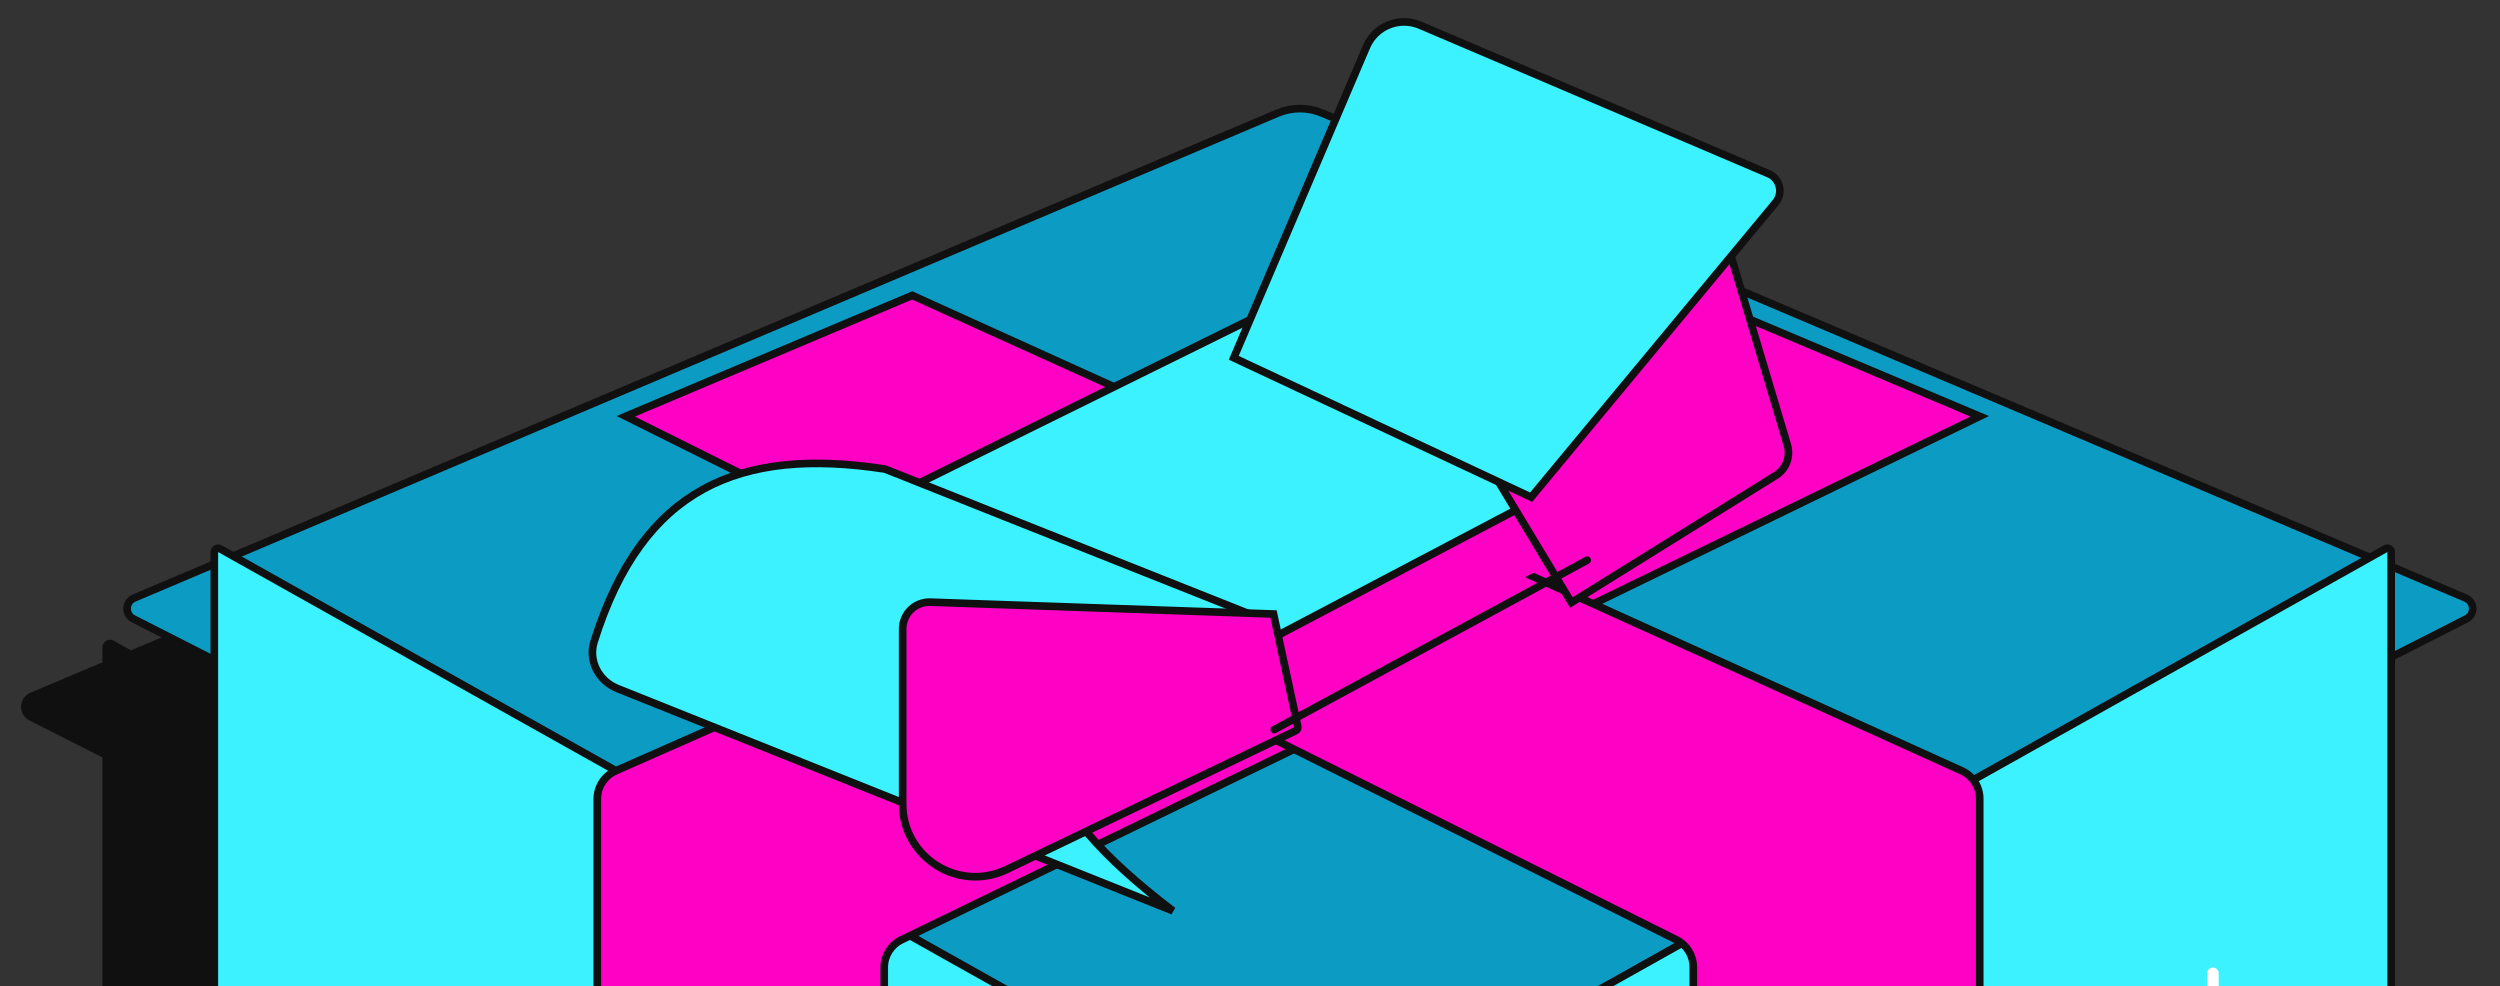 <svg width="327" height="129" viewBox="0 0 327 129" fill="none" xmlns="http://www.w3.org/2000/svg">
<rect x="0" y="0" width="327" height="129" fill="#333333" stroke="none"/>
<path d="M153.717 27.946C155.581 27.159 157.685 27.159 159.55 27.946L309.098 91.071C310.274 91.567 310.331 93.213 309.192 93.79L158.215 170.264C157.221 170.768 156.046 170.767 155.052 170.264L4.074 93.79C2.935 93.213 2.992 91.567 4.169 91.071L153.717 27.946Z" fill="#101010" stroke="#101010" stroke-linecap="square"/>
<path d="M167.099 14.798C168.971 14.004 171.084 14.004 172.956 14.798L322.512 78.226C323.686 78.724 323.743 80.366 322.607 80.944L171.615 157.789C170.617 158.297 169.437 158.297 168.44 157.789L17.447 80.944C16.311 80.366 16.368 78.724 17.541 78.226L167.099 14.798Z" fill="#0C9BC3" stroke="#101010" stroke-linecap="square"/>
<path d="M297.884 84.24C298.218 84.053 298.628 84.294 298.628 84.676V239.684C298.628 241.673 297.554 243.507 295.819 244.48L159.93 320.683C157.652 321.96 154.872 321.96 152.593 320.683L16.704 244.48C14.969 243.507 13.894 241.673 13.894 239.684V84.676C13.894 84.294 14.305 84.054 14.638 84.24L152.104 161.325C154.686 162.773 157.836 162.773 160.418 161.325L297.884 84.24Z" fill="#101010" stroke="#101010" stroke-linecap="square"/>
<path d="M312.021 71.773C312.355 71.586 312.765 71.826 312.766 72.208V227.216C312.766 229.206 311.691 231.04 309.956 232.013L174.067 308.215C171.789 309.493 169.009 309.493 166.73 308.215L30.841 232.013C29.106 231.04 28.031 229.206 28.031 227.216V72.208C28.031 71.826 28.442 71.586 28.775 71.773L166.241 148.858C168.824 150.306 171.973 150.306 174.556 148.858L312.021 71.773Z" fill="#3CF2FE" stroke="#101010" stroke-linecap="square"/>
<path d="M78.129 104.495V256.327L115.657 278.984V126.529C115.657 124.998 116.532 123.6 117.91 122.931L258.946 54.452L221.418 38.64L80.514 100.835C79.065 101.475 78.129 102.91 78.129 104.495Z" fill="#FF01C4" stroke="#101010" stroke-linecap="square"/>
<path d="M258.947 104.467V253.684L221.485 278.984V126.501C221.485 124.984 220.626 123.597 219.269 122.921L81.851 54.452L119.314 38.64L256.598 100.824C258.028 101.472 258.947 102.897 258.947 104.467Z" fill="#FF01C4" stroke="#101010" stroke-linecap="square"/>
<path d="M173.375 89.202V79.592L203.884 63.575V73.185L173.375 89.202Z" fill="#FF01C4"/>
<path d="M209.114 60.075C209.512 60.232 209.542 60.783 209.164 60.982L163.182 85.186L116.525 65.007L163.226 41.957L209.114 60.075Z" fill="#3CF2FE" stroke="#101010" stroke-linecap="square"/>
<path d="M289.456 127.298V210.932C289.456 212.058 288.982 213.131 288.15 213.889L279.039 222.189" stroke="white" stroke-width="1.5" stroke-linecap="round"/>
<path d="M233.785 58.213C234.235 59.725 233.619 61.352 232.279 62.185L205.539 78.812L195.394 61.99C195.057 61.431 195.12 60.718 195.55 60.227L224.536 27.182L233.785 58.213Z" fill="#FF01C4" stroke="#101010" stroke-linecap="square"/>
<path d="M92.011 63.969C98.324 60.513 106.216 59.898 115.652 61.336C115.723 61.346 115.794 61.366 115.861 61.392L162.338 79.872C161.482 80.17 160.38 80.506 159.1 80.892C157.337 81.424 155.261 82.05 153.105 82.804C148.806 84.309 144.122 86.349 140.902 89.259C139.286 90.72 138.021 92.415 137.369 94.39C136.714 96.372 136.691 98.597 137.5 101.089C139.084 105.972 143.87 111.886 153.42 119.142L80.764 90.058C78.296 89.07 76.926 86.424 77.707 83.93C80.894 73.751 85.709 67.42 92.011 63.969Z" fill="#3CF2FE" stroke="#101010" stroke-linecap="square"/>
<path d="M121.69 78.762L166.58 80.314L169.746 95.022C169.795 95.248 169.682 95.478 169.474 95.578L131.683 113.729C125.376 116.758 118.07 112.163 118.069 105.167V82.26C118.069 80.28 119.711 78.694 121.69 78.762Z" fill="#FF01C4" stroke="#101010" stroke-linecap="square"/>
<path d="M166.679 95.435L207.605 73.27" stroke="#101010" stroke-linecap="round"/>
<path d="M178.736 6.116C179.894 3.401 183.033 2.139 185.749 3.296L231.333 22.721C232.824 23.357 233.282 25.248 232.248 26.496L200.273 65.035L161.375 46.802L178.736 6.116Z" fill="#3CF2FE" stroke="#101010" stroke-linecap="square"/>
</svg>

